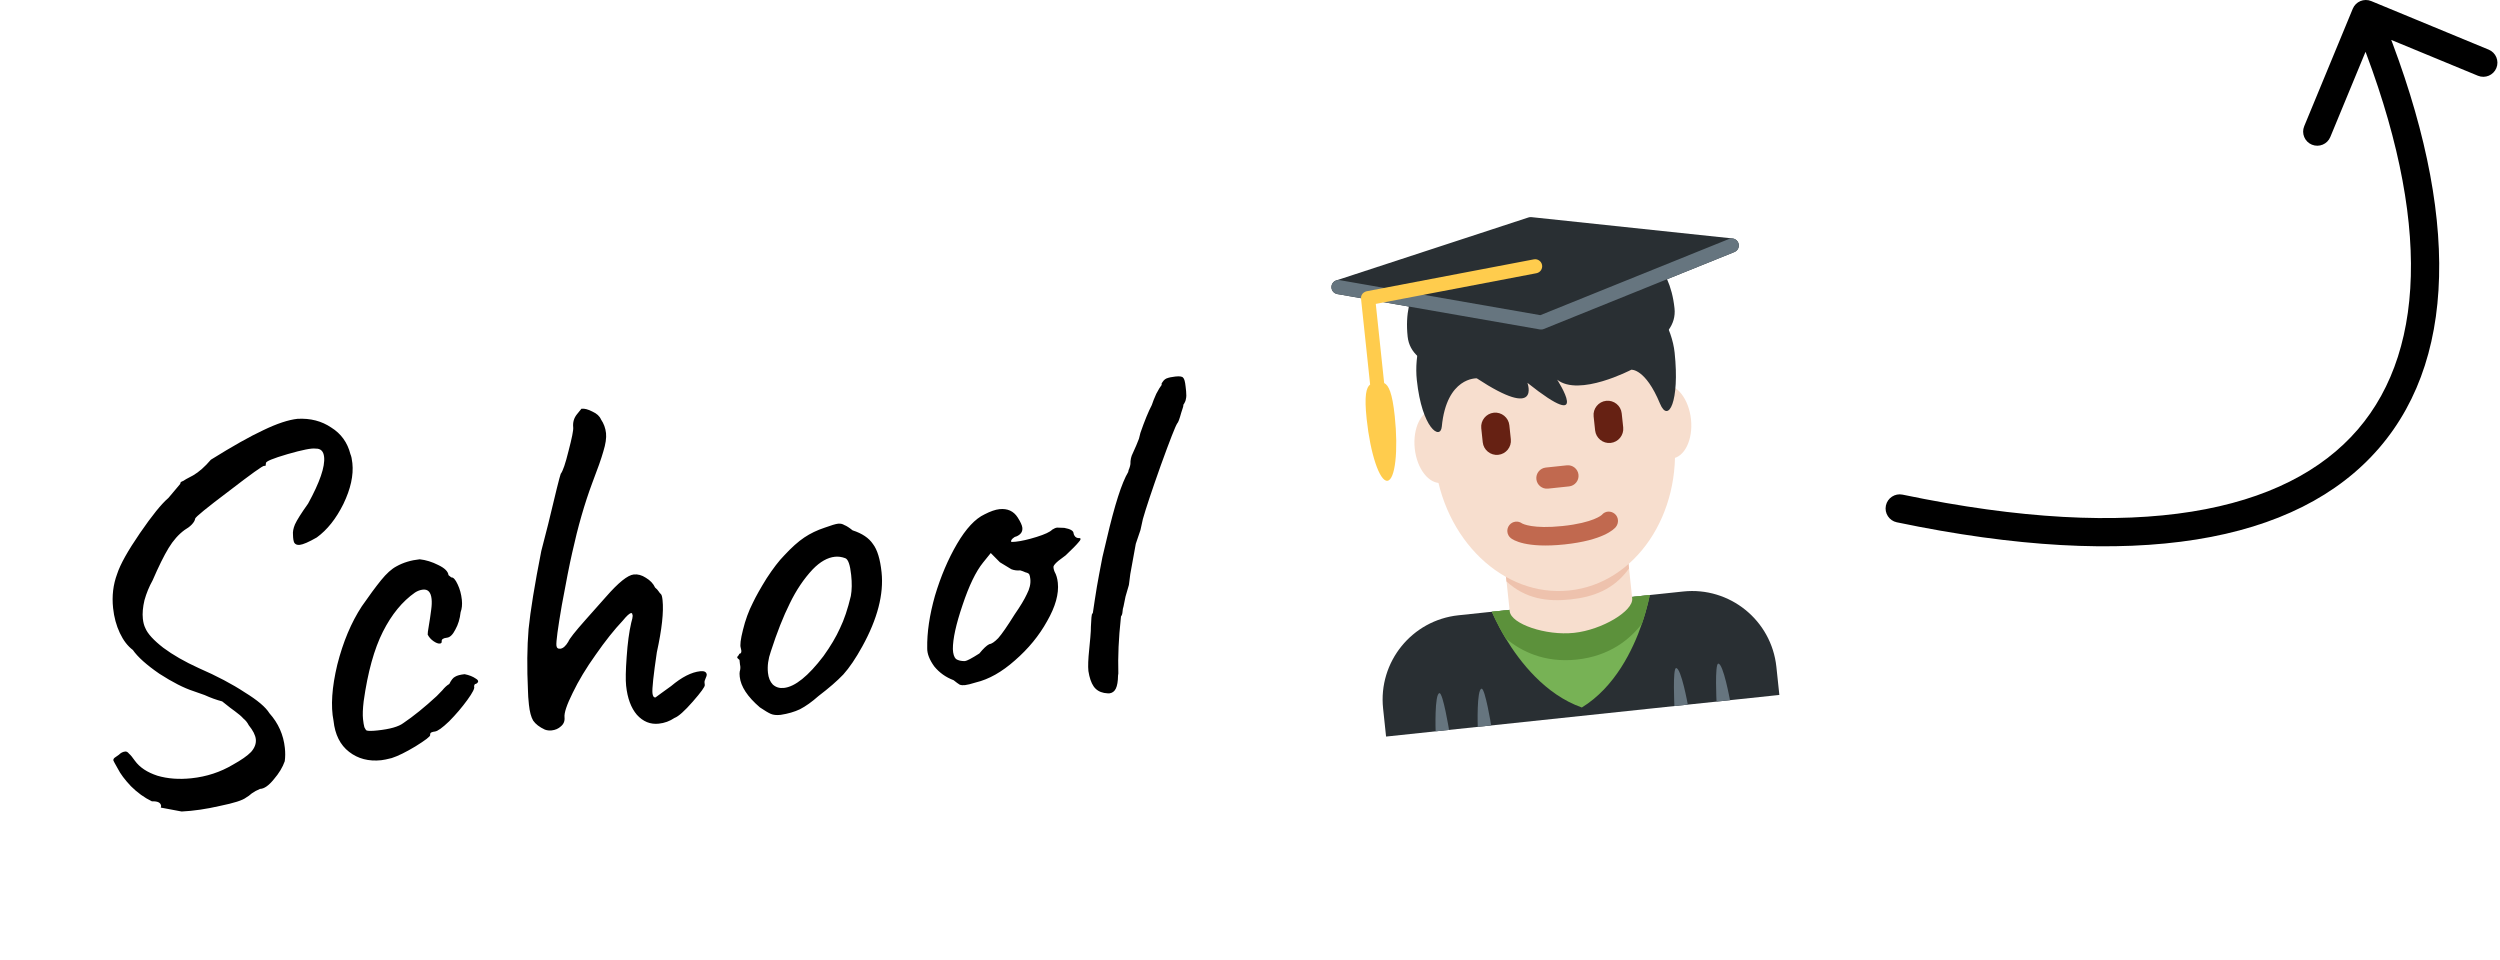 <svg width="177" height="68" viewBox="0 0 177 68" fill="none" xmlns="http://www.w3.org/2000/svg">
<g clip-path="url(#clip0)">
<path d="M11.384 57.177L11.409 57.066C11.383 56.827 11.167 56.717 10.758 56.736C10.224 56.479 9.728 56.121 9.269 55.663C8.834 55.202 8.525 54.788 8.341 54.422C8.134 54.057 8.029 53.864 8.026 53.84C8.019 53.768 8.048 53.705 8.115 53.649C8.205 53.591 8.306 53.52 8.418 53.436C8.549 53.302 8.697 53.226 8.864 53.208C8.96 53.198 9.05 53.249 9.134 53.36C9.24 53.446 9.378 53.612 9.549 53.859C9.888 54.33 10.421 54.684 11.146 54.921C11.868 55.134 12.671 55.194 13.554 55.101C14.628 54.987 15.607 54.666 16.493 54.138C17.085 53.81 17.512 53.511 17.774 53.242C18.032 52.949 18.145 52.648 18.112 52.338C18.082 52.051 17.914 51.719 17.608 51.341C17.517 51.158 17.392 51.002 17.233 50.874C17.096 50.719 16.897 50.547 16.636 50.358C16.48 50.254 16.178 50.02 15.729 49.658C15.332 49.555 14.918 49.406 14.487 49.21L13.697 48.931C13.022 48.713 12.219 48.303 11.286 47.702C10.375 47.075 9.749 46.514 9.407 46.019C9.04 45.744 8.732 45.342 8.483 44.813C8.234 44.285 8.075 43.698 8.007 43.054C7.916 42.195 8.011 41.388 8.294 40.634C8.512 39.959 9.05 38.997 9.907 37.748C10.764 36.499 11.436 35.668 11.924 35.254L12.76 34.261C12.773 34.163 12.804 34.111 12.852 34.106C12.897 34.077 12.932 34.061 12.956 34.059C13.022 34.004 13.261 33.87 13.673 33.657C14.082 33.421 14.502 33.05 14.931 32.547C16.471 31.587 17.712 30.889 18.655 30.451C19.62 29.987 20.424 29.721 21.069 29.652C21.981 29.604 22.775 29.81 23.451 30.269C24.148 30.702 24.601 31.33 24.809 32.153C24.872 32.291 24.918 32.503 24.948 32.789C25.039 33.648 24.828 34.612 24.313 35.68C23.796 36.724 23.168 37.515 22.428 38.052C21.86 38.378 21.456 38.553 21.217 38.578C21.05 38.596 20.924 38.549 20.84 38.437C20.78 38.323 20.748 38.133 20.744 37.868C20.721 37.653 20.767 37.407 20.883 37.129C21.02 36.825 21.329 36.334 21.813 35.655C22.642 34.144 23.02 33.042 22.947 32.35C22.904 31.944 22.702 31.748 22.342 31.762C22.072 31.718 21.41 31.849 20.356 32.153C19.326 32.455 18.817 32.666 18.83 32.785C18.833 32.809 18.826 32.858 18.809 32.932C18.814 32.98 18.78 32.996 18.706 32.98C18.608 32.966 17.778 33.56 16.216 34.764C14.651 35.943 13.851 36.595 13.816 36.719C13.805 36.841 13.723 36.982 13.572 37.143C13.441 37.278 13.273 37.404 13.069 37.522C12.643 37.833 12.266 38.259 11.937 38.8C11.608 39.342 11.23 40.106 10.804 41.092C10.56 41.529 10.368 41.995 10.228 42.493C10.112 42.988 10.073 43.426 10.114 43.808C10.142 44.071 10.201 44.294 10.293 44.477C10.456 44.87 10.879 45.332 11.562 45.863C12.243 46.37 13.079 46.849 14.067 47.299C15.358 47.863 16.444 48.435 17.326 49.018C18.23 49.574 18.813 50.067 19.076 50.498C19.706 51.203 20.07 52.022 20.168 52.953C20.204 53.287 20.201 53.601 20.16 53.895C20.012 54.321 19.755 54.746 19.39 55.171C19.027 55.62 18.701 55.847 18.412 55.854C18.181 55.95 17.987 56.055 17.83 56.169C17.675 56.306 17.541 56.404 17.427 56.465C17.182 56.66 16.563 56.858 15.571 57.059C14.605 57.282 13.702 57.414 12.862 57.455L11.384 57.177ZM27.731 53.672C27.402 53.756 27.154 53.806 26.987 53.824C26.104 53.917 25.347 53.72 24.716 53.231C24.085 52.743 23.718 52.01 23.614 51.031C23.407 49.991 23.496 48.666 23.881 47.057C24.29 45.445 24.868 44.069 25.616 42.927C26.139 42.172 26.593 41.557 26.977 41.082C27.361 40.607 27.725 40.279 28.068 40.098C28.546 39.83 29.096 39.663 29.716 39.597C30.156 39.647 30.593 39.782 31.026 40.002C31.483 40.219 31.726 40.459 31.754 40.721L31.952 40.881C32.095 40.866 32.245 41.031 32.403 41.376C32.557 41.698 32.656 42.062 32.699 42.467C32.734 42.801 32.705 43.094 32.611 43.345C32.563 43.809 32.438 44.221 32.235 44.58C32.055 44.937 31.858 45.127 31.643 45.149C31.381 45.177 31.257 45.263 31.272 45.406C31.282 45.501 31.24 45.554 31.144 45.564C31.025 45.577 30.874 45.52 30.692 45.395C30.51 45.269 30.373 45.115 30.281 44.931C30.273 44.86 30.3 44.652 30.36 44.308C30.42 43.964 30.476 43.583 30.529 43.168C30.57 42.874 30.579 42.619 30.556 42.404C30.506 41.927 30.302 41.707 29.944 41.745C29.753 41.766 29.567 41.833 29.386 41.949C28.487 42.575 27.728 43.5 27.11 44.724C26.491 45.948 26.037 47.589 25.748 49.647C25.684 50.184 25.669 50.608 25.702 50.919C25.727 51.157 25.759 51.347 25.798 51.488C25.861 51.626 25.918 51.704 25.968 51.723C26.092 51.758 26.345 51.756 26.727 51.715C27.61 51.622 28.22 51.449 28.555 51.196C29.276 50.709 30.065 50.071 30.922 49.28C31.01 49.198 31.141 49.064 31.314 48.877C31.485 48.666 31.65 48.515 31.809 48.426C31.948 48.146 32.087 47.974 32.225 47.911C32.361 47.825 32.584 47.765 32.894 47.732C33.215 47.795 33.479 47.899 33.688 48.046C33.894 48.169 33.906 48.288 33.726 48.404C33.654 48.412 33.609 48.441 33.59 48.491C33.571 48.541 33.563 48.578 33.566 48.602C33.626 48.716 33.467 49.035 33.087 49.558C32.708 50.081 32.279 50.584 31.799 51.07C31.317 51.531 30.981 51.772 30.79 51.792C30.695 51.802 30.612 51.823 30.543 51.854C30.474 51.886 30.445 51.949 30.455 52.045C30.465 52.14 30.119 52.406 29.417 52.842C28.736 53.252 28.174 53.529 27.731 53.672ZM47.756 50.829C47.418 51.058 47.046 51.194 46.64 51.236C46.044 51.3 45.527 51.089 45.089 50.604C44.676 50.117 44.422 49.432 44.329 48.549C44.286 48.143 44.298 47.466 44.367 46.517C44.433 45.545 44.541 44.737 44.69 44.094C44.709 44.044 44.734 43.945 44.767 43.796C44.799 43.648 44.801 43.551 44.772 43.506C44.765 43.434 44.737 43.401 44.689 43.406C44.57 43.419 44.372 43.597 44.094 43.94C43.486 44.583 42.848 45.387 42.177 46.351C41.505 47.291 40.961 48.193 40.545 49.058C40.127 49.899 39.935 50.474 39.968 50.784C39.995 51.047 39.91 51.261 39.71 51.427C39.534 51.59 39.315 51.686 39.053 51.714C38.885 51.731 38.727 51.712 38.576 51.656C38.195 51.479 37.919 51.267 37.748 51.019C37.601 50.769 37.501 50.394 37.448 49.893C37.405 49.487 37.383 49.163 37.381 48.922C37.303 47.265 37.317 45.804 37.424 44.537C37.553 43.245 37.852 41.403 38.323 39.012C38.34 38.938 38.502 38.305 38.81 37.114C39.328 34.936 39.624 33.746 39.7 33.545C39.849 33.36 40.033 32.822 40.252 31.93C40.493 31.011 40.603 30.456 40.583 30.265C40.545 29.907 40.633 29.597 40.846 29.333L41.167 28.937C41.381 28.914 41.642 28.983 41.949 29.143C42.253 29.28 42.453 29.464 42.55 29.695C42.75 29.988 42.869 30.313 42.907 30.671C42.942 31.005 42.879 31.434 42.717 31.958C42.577 32.456 42.317 33.195 41.938 34.177C41.393 35.634 40.916 37.289 40.509 39.143C40.328 39.934 40.084 41.167 39.778 42.84C39.494 44.487 39.366 45.442 39.394 45.705C39.411 45.872 39.504 45.946 39.671 45.929C39.862 45.908 40.05 45.744 40.234 45.434C40.309 45.233 40.714 44.72 41.447 43.894C41.532 43.789 42.017 43.243 42.902 42.256C43.785 41.245 44.441 40.718 44.87 40.672C45.157 40.642 45.443 40.72 45.728 40.907C46.037 41.092 46.255 41.322 46.38 41.598C46.486 41.684 46.568 41.772 46.626 41.862C46.683 41.952 46.739 42.019 46.791 42.062C46.844 42.104 46.883 42.245 46.908 42.484C46.997 43.319 46.862 44.552 46.504 46.183C46.265 47.801 46.162 48.765 46.194 49.075C46.217 49.29 46.288 49.391 46.407 49.379C46.474 49.323 46.608 49.225 46.811 49.083C47.013 48.941 47.248 48.771 47.517 48.573C48.27 47.938 48.957 47.588 49.578 47.523C49.864 47.492 50.017 47.573 50.038 47.764C50.043 47.811 50.016 47.899 49.957 48.026C49.898 48.152 49.872 48.252 49.88 48.323L49.899 48.502C49.911 48.622 49.627 49.014 49.046 49.679C48.465 50.343 48.035 50.727 47.756 50.829ZM55.266 50.613C54.98 50.643 54.748 50.62 54.571 50.542C54.394 50.464 54.136 50.31 53.798 50.081C52.922 49.329 52.447 48.606 52.374 47.914C52.356 47.747 52.356 47.627 52.372 47.553C52.426 47.378 52.432 47.208 52.391 47.044C52.373 46.877 52.362 46.769 52.356 46.722C52.251 46.636 52.197 46.582 52.194 46.558C52.189 46.51 52.209 46.472 52.255 46.443C52.297 46.39 52.328 46.339 52.347 46.288C52.49 46.273 52.524 46.137 52.448 45.879C52.38 45.693 52.432 45.266 52.602 44.596C52.77 43.902 53.004 43.262 53.304 42.675C53.521 42.218 53.846 41.641 54.279 40.943C54.736 40.243 55.149 39.705 55.52 39.328C56.039 38.766 56.514 38.342 56.942 38.055C57.37 37.768 57.852 37.536 58.388 37.359C58.853 37.189 59.169 37.095 59.336 37.077C59.503 37.06 59.651 37.092 59.781 37.175C59.932 37.231 60.126 37.356 60.363 37.548C61.038 37.766 61.519 38.089 61.805 38.517C62.113 38.919 62.317 39.586 62.415 40.516C62.579 42.068 62.125 43.817 61.052 45.765C60.587 46.611 60.138 47.274 59.706 47.754C59.272 48.21 58.686 48.718 57.949 49.279C57.486 49.69 57.048 50.002 56.636 50.215C56.245 50.401 55.789 50.533 55.266 50.613ZM58.301 46.454C58.806 45.749 59.195 45.093 59.469 44.484C59.766 43.874 60.023 43.111 60.24 42.195C60.316 41.776 60.324 41.281 60.263 40.708C60.188 39.992 60.049 39.596 59.848 39.521C59.597 39.427 59.352 39.392 59.113 39.418C58.588 39.473 58.065 39.77 57.542 40.308C56.913 40.978 56.371 41.784 55.916 42.725C55.458 43.642 55.01 44.775 54.574 46.125C54.388 46.651 54.321 47.153 54.371 47.631C54.409 47.989 54.523 48.266 54.713 48.463C54.927 48.658 55.189 48.739 55.499 48.706C56.286 48.623 57.221 47.872 58.301 46.454ZM69.089 48.317C68.738 48.427 68.48 48.49 68.313 48.508C68.169 48.523 68.048 48.512 67.947 48.474C67.844 48.413 67.7 48.307 67.515 48.158C66.963 47.951 66.506 47.625 66.145 47.181C65.805 46.71 65.639 46.281 65.647 45.894C65.626 44.786 65.809 43.548 66.195 42.18C66.605 40.809 67.127 39.583 67.76 38.502C68.394 37.422 69.044 36.725 69.711 36.413C70.123 36.201 70.472 36.08 70.759 36.049C71.332 35.989 71.763 36.184 72.052 36.636C72.254 36.953 72.364 37.195 72.382 37.362C72.412 37.648 72.265 37.857 71.941 37.987C71.87 37.995 71.79 38.04 71.702 38.121C71.614 38.203 71.574 38.28 71.582 38.351C71.608 38.373 71.717 38.373 71.908 38.353C72.313 38.31 72.808 38.197 73.392 38.015C73.976 37.832 74.344 37.661 74.496 37.5C74.632 37.413 74.747 37.365 74.843 37.355L75.352 37.373C75.77 37.45 75.988 37.571 76.006 37.738C76.016 37.834 76.062 37.925 76.143 38.013C76.223 38.077 76.31 38.104 76.405 38.094C76.551 38.103 76.537 38.201 76.364 38.388C76.215 38.573 75.91 38.883 75.449 39.318C75.337 39.402 75.169 39.528 74.946 39.697C74.746 39.863 74.628 39.996 74.59 40.096C74.576 40.194 74.602 40.324 74.668 40.486C74.786 40.691 74.861 40.949 74.894 41.259C74.978 42.046 74.724 42.954 74.133 43.982C73.565 45.008 72.806 45.932 71.856 46.757C70.929 47.579 70.007 48.099 69.089 48.317ZM68.314 46.806C68.457 46.791 68.8 46.61 69.342 46.263C69.62 45.92 69.85 45.703 70.033 45.611C70.2 45.593 70.414 45.45 70.675 45.181C70.934 44.888 71.321 44.328 71.837 43.501C72.235 42.928 72.522 42.451 72.699 42.07C72.9 41.687 72.983 41.328 72.947 40.994C72.932 40.851 72.909 40.745 72.877 40.676C72.846 40.607 72.756 40.556 72.608 40.523C72.481 40.464 72.355 40.417 72.231 40.382C72.016 40.405 71.808 40.379 71.607 40.303C71.428 40.202 71.157 40.037 70.795 39.81L70.146 39.155L69.602 39.828C69.09 40.461 68.605 41.466 68.147 42.842C67.687 44.194 67.459 45.232 67.463 45.955C67.475 46.292 67.548 46.525 67.682 46.656C67.838 46.76 68.049 46.81 68.314 46.806ZM78.165 49.058C77.844 48.995 77.599 48.84 77.428 48.593C77.257 48.346 77.134 47.984 77.059 47.51C77.024 47.175 77.043 46.667 77.115 45.983C77.185 45.276 77.223 44.837 77.229 44.668L77.235 44.378C77.246 44.256 77.259 44.037 77.274 43.722C77.313 43.404 77.341 43.329 77.359 43.496L77.507 42.503C77.606 41.841 77.71 41.226 77.819 40.66C77.928 40.093 78.005 39.687 78.052 39.44L78.352 38.178C78.916 35.753 79.424 34.167 79.876 33.419C79.89 33.321 79.917 33.233 79.957 33.157C79.994 33.056 80.02 32.957 80.034 32.859C80.027 32.57 80.084 32.311 80.205 32.081C80.382 31.7 80.527 31.359 80.64 31.057L80.741 30.648C81.037 29.797 81.305 29.141 81.546 28.681C81.619 28.456 81.724 28.191 81.861 27.887C82.021 27.581 82.155 27.361 82.262 27.229L82.222 27.197C82.321 26.994 82.44 26.86 82.578 26.798C82.74 26.732 82.952 26.686 83.215 26.658C83.525 26.625 83.709 26.654 83.767 26.744C83.846 26.808 83.905 27.019 83.942 27.377L83.977 27.699C84.002 27.938 83.997 28.12 83.962 28.244C83.951 28.366 83.882 28.518 83.757 28.7L83.793 28.696C83.793 28.696 83.775 28.759 83.74 28.883C83.705 29.007 83.668 29.12 83.631 29.22C83.509 29.668 83.415 29.919 83.349 29.974C83.223 30.156 82.834 31.151 82.18 32.958C81.548 34.738 81.127 36.002 80.916 36.748L80.794 37.304L80.745 37.526C80.543 38.127 80.433 38.452 80.414 38.502L80.025 40.643L79.926 41.414L79.687 42.236L79.544 42.939C79.507 43.039 79.483 43.162 79.475 43.308C79.466 43.454 79.43 43.566 79.366 43.645L79.349 43.828C79.201 45.171 79.144 46.456 79.178 47.684L79.157 47.831C79.152 48.241 79.1 48.549 79.001 48.752C78.902 48.956 78.745 49.069 78.53 49.092C78.483 49.097 78.361 49.085 78.165 49.058Z" fill="black"/>
<path d="M119.169 41.878L103.258 43.562C99.964 43.911 97.574 46.865 97.923 50.16L98.134 52.149L125.978 49.202L125.768 47.213C125.419 43.917 122.466 41.529 119.169 41.878Z" fill="#292F33"/>
<path d="M101.914 49.075C102.164 49.049 102.593 51.677 102.593 51.677L101.642 51.778C101.642 51.778 101.554 49.113 101.914 49.075ZM104.897 48.759C105.147 48.733 105.576 51.361 105.576 51.361L104.624 51.462C104.625 51.462 104.537 48.798 104.897 48.759V48.759ZM118.666 47.302C118.417 47.328 118.548 49.988 118.548 49.988L119.498 49.888C119.497 49.888 119.025 47.264 118.666 47.302ZM121.65 46.986C121.4 47.013 121.531 49.673 121.531 49.673L122.482 49.572C122.481 49.572 122.009 46.948 121.65 46.986Z" fill="#66757F"/>
<path d="M105.625 43.312C105.625 43.312 105.952 44.12 106.598 45.191C107.606 46.86 109.399 49.172 111.994 50.091C114.34 48.649 115.609 46.013 116.244 44.169C116.652 42.987 116.802 42.128 116.802 42.128L105.625 43.312Z" fill="#77B255"/>
<path d="M111.635 46.698C113.951 46.453 115.388 45.275 116.244 44.169C116.652 42.987 116.802 42.128 116.802 42.128L105.625 43.312C105.625 43.312 105.952 44.12 106.598 45.191C107.667 46.092 109.319 46.943 111.635 46.698Z" fill="#5C913B"/>
<path d="M106.889 43.284C106.983 44.173 109.446 45.018 111.435 44.807C113.423 44.597 115.654 43.256 115.56 42.368L115.158 38.572L106.486 39.49L106.888 43.285L106.889 43.284Z" fill="#F7DECE"/>
<path d="M106.657 41.164C108.01 42.402 109.549 42.614 111.18 42.441C112.81 42.269 114.269 41.739 115.335 40.245L114.968 36.774L106.288 37.693L106.656 41.164L106.657 41.164Z" fill="#EEC2AD"/>
<path d="M103.424 31.413C103.577 32.853 102.97 34.098 102.07 34.193C101.17 34.288 100.317 33.198 100.164 31.758C100.012 30.318 100.618 29.073 101.518 28.977C102.418 28.881 103.272 29.972 103.424 31.413ZM119.722 29.688C119.874 31.128 119.269 32.373 118.368 32.468C117.468 32.563 116.615 31.473 116.462 30.033C116.31 28.593 116.915 27.347 117.816 27.252C118.717 27.156 119.569 28.247 119.722 29.688Z" fill="#F7DECE"/>
<path d="M101.576 32.638C100.987 27.08 104.305 22.171 108.986 21.676C113.667 21.18 117.938 25.285 118.526 30.843C119.114 36.401 115.798 41.31 111.117 41.805C106.436 42.301 102.164 38.197 101.576 32.638" fill="#F7DECE"/>
<path d="M110.772 38.545C108.033 38.835 107.117 38.223 106.962 38.096C106.681 37.868 106.637 37.456 106.865 37.174C107.085 36.901 107.48 36.852 107.759 37.056C107.815 37.087 108.527 37.465 110.634 37.242C112.821 37.01 113.403 36.461 113.408 36.455C113.636 36.175 114.036 36.144 114.318 36.374C114.599 36.602 114.63 37.028 114.403 37.308C114.277 37.465 113.51 38.255 110.772 38.545ZM111.091 34.437L109.599 34.595C109.189 34.638 108.818 34.339 108.775 33.928C108.731 33.517 109.031 33.147 109.441 33.103L110.933 32.945C111.344 32.902 111.714 33.201 111.758 33.612C111.801 34.023 111.502 34.393 111.091 34.437Z" fill="#C1694F"/>
<path d="M106.078 32.202C105.531 32.26 105.036 31.86 104.978 31.313L104.873 30.319C104.815 29.772 105.215 29.277 105.762 29.219C106.309 29.161 106.804 29.561 106.862 30.108L106.967 31.102C107.025 31.649 106.625 32.144 106.078 32.202ZM114.033 31.36C113.486 31.418 112.992 31.018 112.934 30.471L112.828 29.476C112.771 28.93 113.171 28.435 113.718 28.377C114.265 28.319 114.759 28.719 114.817 29.266L114.923 30.26C114.98 30.807 114.58 31.302 114.033 31.36Z" fill="#662113"/>
<path d="M108.582 17.859C114.198 17.264 118.198 21.515 118.564 24.969C118.929 28.422 118.121 30.011 117.525 28.571C116.49 26.072 115.496 26.177 115.496 26.177C115.496 26.177 111.797 28.115 110.247 26.882C110.247 26.882 112.792 30.804 108.141 27.105C108.141 27.105 109.135 29.794 104.557 26.786C104.557 26.786 102.416 26.678 102.079 30.206C101.986 31.185 100.675 30.355 100.31 26.901C99.944 23.447 102.263 18.528 108.582 17.859Z" fill="#292F33"/>
<path d="M122.661 16.882L108.423 15.373C108.354 15.365 108.283 15.373 108.216 15.395L94.609 19.852C94.391 19.923 94.25 20.134 94.266 20.363C94.283 20.591 94.453 20.779 94.68 20.82L99.745 21.704C99.617 22.316 99.574 23.012 99.661 23.831C99.902 26.108 103.296 26.966 109.477 26.312C115.657 25.657 118.797 24.108 118.556 21.831C118.469 21.012 118.282 20.341 118.029 19.769L122.797 17.843C123.011 17.758 123.137 17.537 123.105 17.31C123.073 17.083 122.89 16.906 122.661 16.882V16.882Z" fill="#292F33"/>
<path d="M123.072 17.193C122.969 16.937 122.68 16.815 122.422 16.916L109.054 22.314L94.851 19.834C94.582 19.789 94.32 19.969 94.272 20.241C94.225 20.513 94.407 20.772 94.679 20.82L109.023 23.324C109.069 23.332 109.115 23.333 109.16 23.328C109.205 23.324 109.251 23.313 109.294 23.295L122.795 17.844C123.053 17.74 123.177 17.448 123.072 17.193Z" fill="#66757F"/>
<path d="M108.593 18.363L96.765 20.62C96.739 20.625 96.316 20.725 96.362 21.164L97.004 27.225C96.726 27.441 96.584 28.013 96.76 29.669C97.021 32.14 97.679 34.097 98.228 34.039C98.776 33.981 99.01 31.93 98.748 29.459C98.573 27.803 98.315 27.273 97.998 27.119L97.405 21.516L108.781 19.344C109.051 19.292 109.23 19.031 109.178 18.759C109.126 18.488 108.861 18.308 108.593 18.363V18.363Z" fill="#FFCC4D"/>
</g>
<path d="M134.705 35.021C134.164 34.908 133.634 35.255 133.521 35.795C133.408 36.336 133.755 36.866 134.295 36.979L134.705 35.021ZM167.882 0.076C167.372 -0.135 166.787 0.108 166.576 0.618L163.138 8.936C162.927 9.446 163.17 10.031 163.68 10.242C164.191 10.453 164.775 10.21 164.986 9.699L168.042 2.306L175.436 5.362C175.946 5.573 176.531 5.33 176.742 4.82C176.953 4.309 176.71 3.725 176.199 3.514L167.882 0.076ZM134.295 36.979C151.111 40.493 162.625 38.472 168.445 31.715C174.276 24.946 173.955 13.943 168.424 0.617L166.576 1.383C172.045 14.557 171.974 24.554 166.93 30.41C161.875 36.278 151.389 38.507 134.705 35.021L134.295 36.979Z" fill="black"/>
<defs>
<clipPath id="clip0">
<rect width="136" height="45" fill="white" transform="translate(0 22.816) rotate(-6.042)"/>
</clipPath>
</defs>
</svg>
